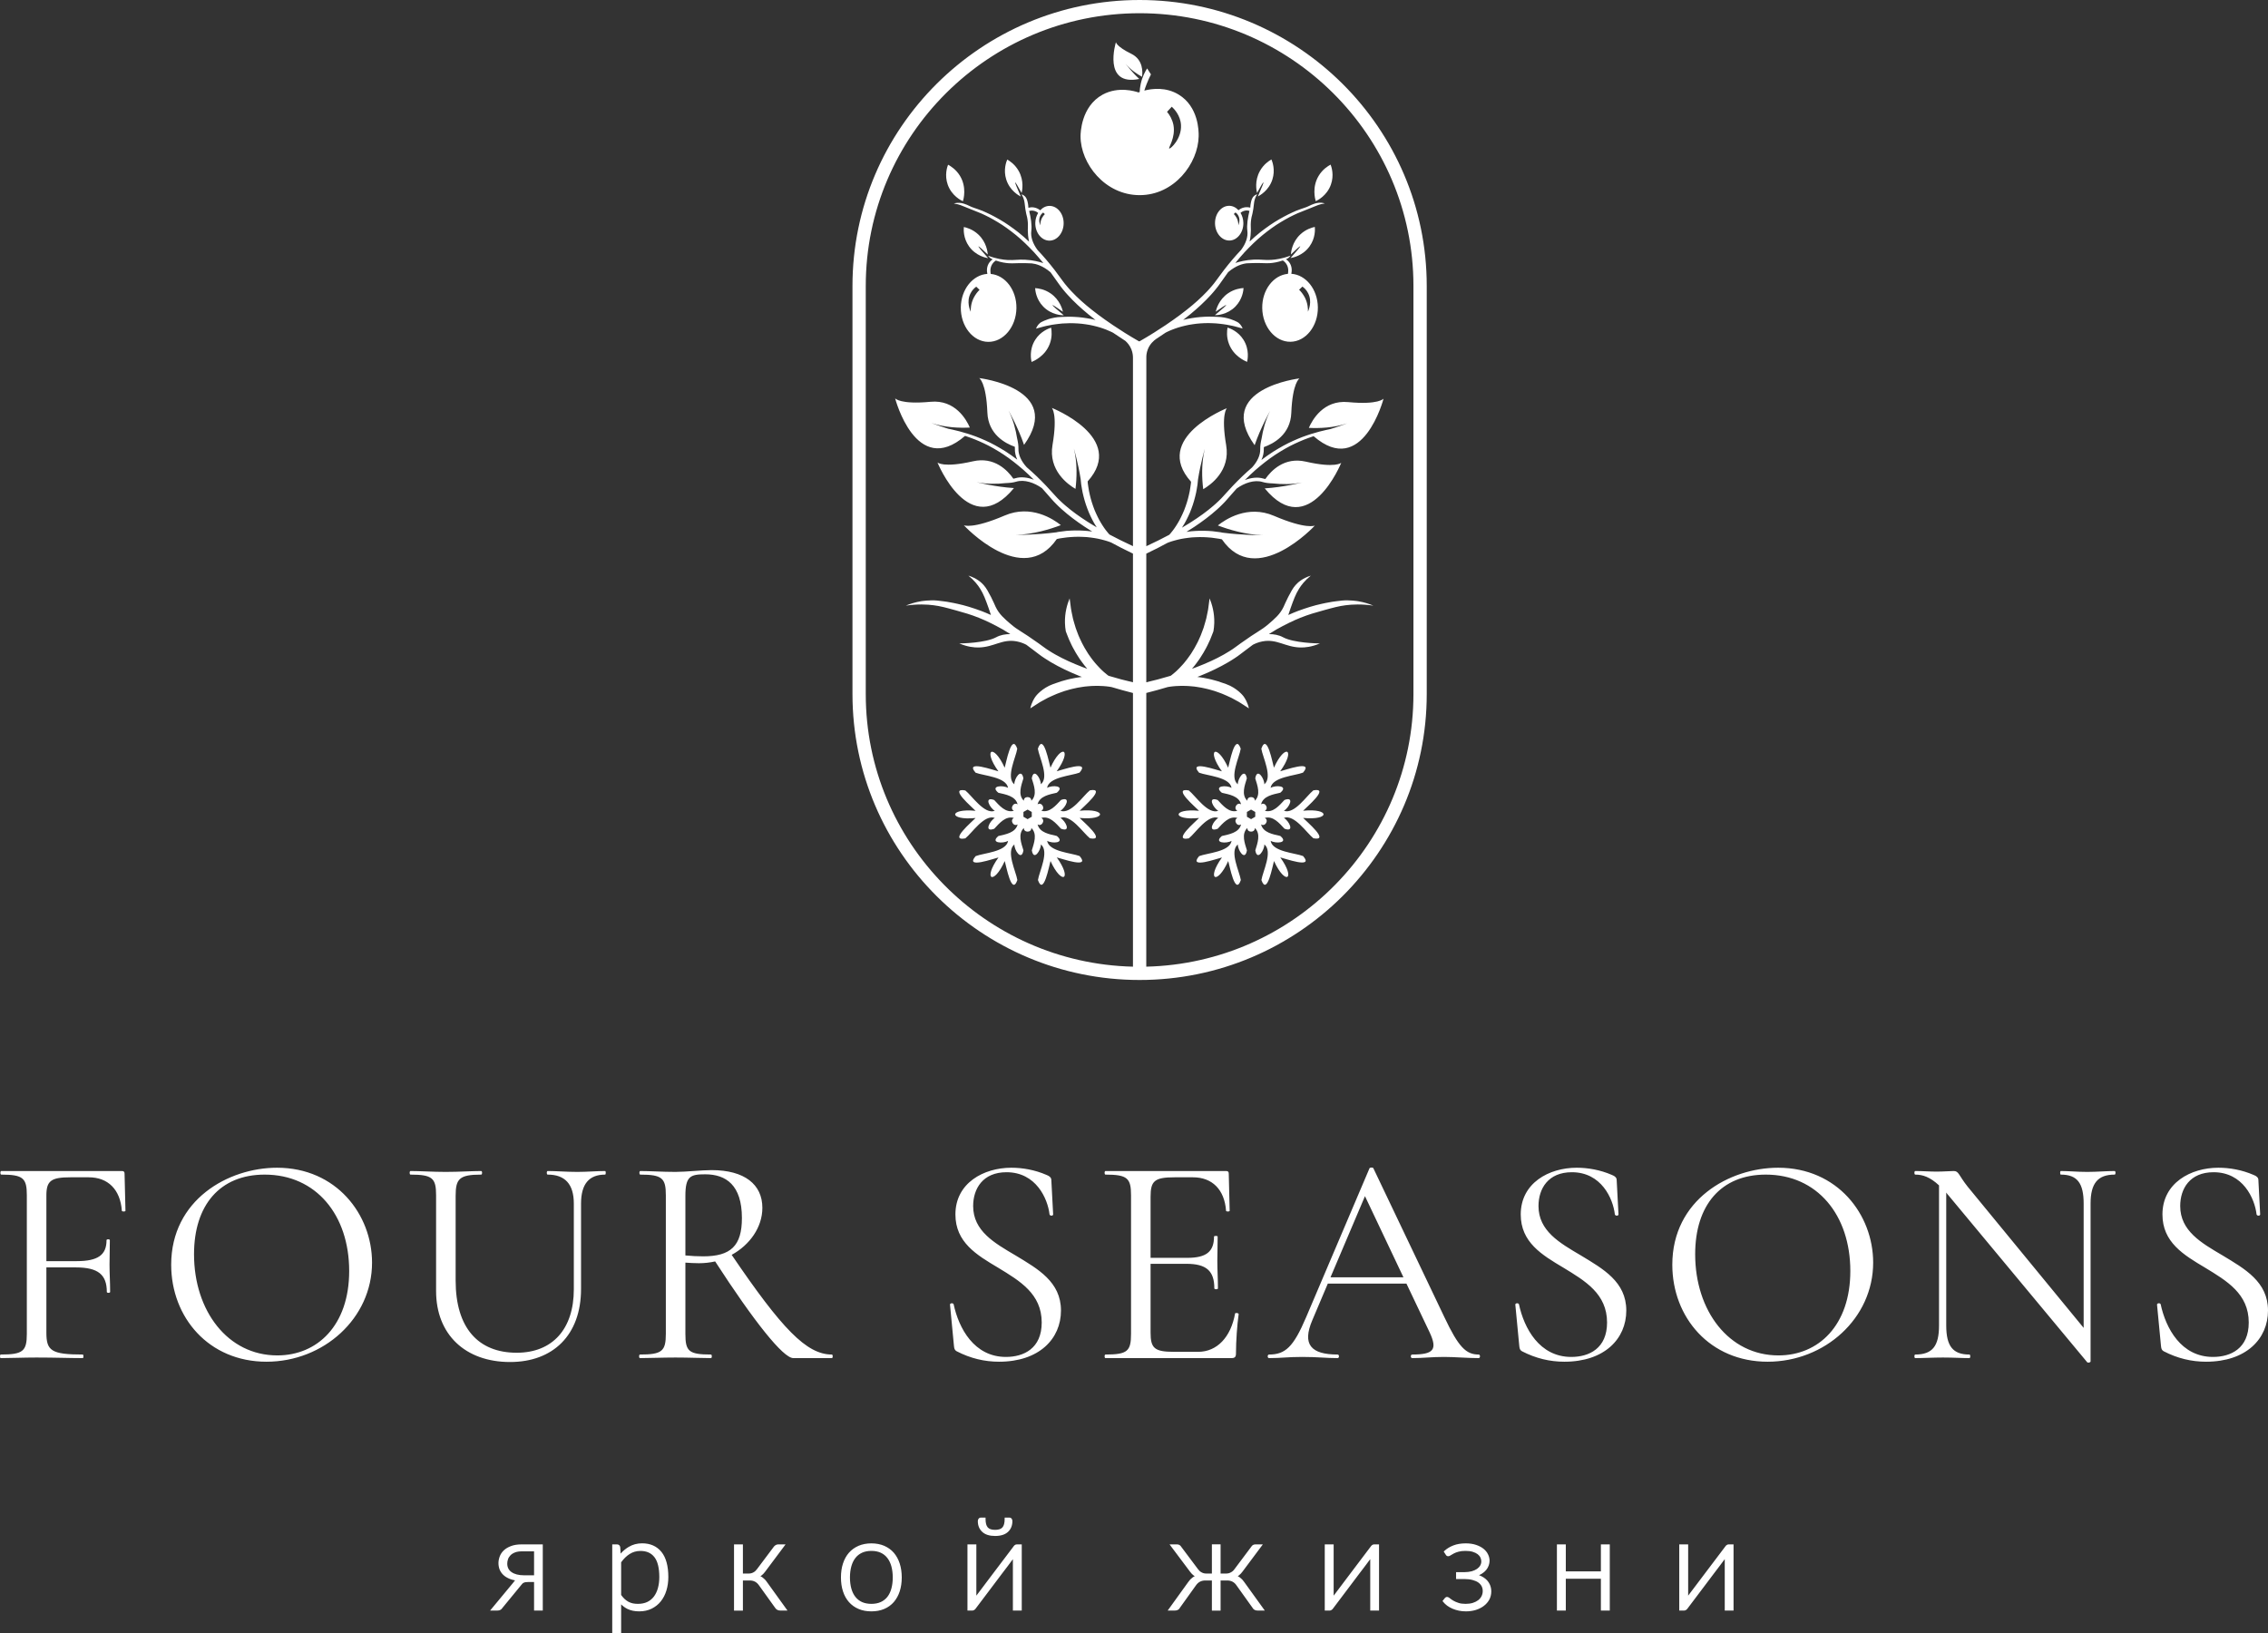 <?xml version="1.0" encoding="UTF-8"?> <svg xmlns="http://www.w3.org/2000/svg" width="100" height="72" viewBox="0 0 100 72" fill="none"><rect x="0" y="0" width="100" height="72" fill="#333333" stroke="none"/> <path d="M42.801 13.746C42.776 13.69 42.602 13.306 42.791 12.937C42.864 12.786 42.973 12.69 43.045 12.64C43.095 12.687 43.141 12.733 43.191 12.78C43.114 12.85 43.015 12.971 42.931 13.132C42.805 13.385 42.797 13.619 42.801 13.746ZM51.666 4.705C51.768 4.8 52.05 5.087 52.072 5.514C52.106 6.115 51.61 6.576 51.553 6.548C51.503 6.519 51.841 6.076 51.74 5.514C51.689 5.261 51.57 5.064 51.457 4.93C51.525 4.851 51.599 4.778 51.666 4.705V4.705ZM50.233 3.481C49.91 3.186 49.631 2.814 49.631 2.814C49.849 3.077 50.139 3.268 50.354 3.385C50.384 3.188 50.413 2.632 49.879 2.371C49.223 2.05 49.203 1.86 49.203 1.86C49.203 1.86 48.597 3.816 50.233 3.481V3.481ZM58.681 8.142C58.833 7.719 58.706 7.355 58.669 7.258C58.546 7.323 58.312 7.471 58.143 7.751C57.841 8.25 57.985 8.773 58.013 8.87C58.093 8.833 58.507 8.63 58.681 8.142V8.142ZM54.124 14.443C54.099 14.58 54.07 14.853 54.186 15.159C54.392 15.705 54.893 15.917 54.987 15.955C55.007 15.87 55.104 15.421 54.828 14.982C54.589 14.601 54.223 14.474 54.124 14.443ZM54.146 12.932C53.739 13.214 53.628 13.634 53.603 13.743C53.901 13.534 54.055 13.436 54.065 13.448C54.076 13.462 53.909 13.612 53.565 13.898C53.653 13.897 54.113 13.883 54.475 13.511C54.788 13.187 54.824 12.803 54.83 12.7C54.7 12.707 54.422 12.742 54.146 12.932V12.932ZM55.708 8.039C55.723 8.046 55.641 8.254 55.46 8.663C55.538 8.623 55.945 8.407 56.102 7.913C56.239 7.485 56.1 7.125 56.059 7.03C55.947 7.094 55.713 7.248 55.551 7.54C55.311 7.973 55.399 8.398 55.425 8.507C55.599 8.188 55.693 8.032 55.708 8.039V8.039ZM57.332 10.337C56.971 10.676 56.925 11.108 56.917 11.219C57.18 10.968 57.318 10.848 57.329 10.859C57.342 10.871 57.2 11.044 56.902 11.378C56.989 11.364 57.442 11.281 57.743 10.859C58.005 10.493 57.982 10.108 57.973 10.005C57.846 10.032 57.576 10.107 57.332 10.337V10.337ZM42.457 8.874C42.486 8.778 42.63 8.255 42.328 7.755C42.158 7.475 41.925 7.328 41.802 7.262C41.764 7.359 41.638 7.723 41.789 8.147C41.964 8.634 42.378 8.837 42.457 8.874ZM46.285 15.164C46.4 14.858 46.371 14.584 46.346 14.447C46.247 14.479 45.881 14.605 45.642 14.986C45.366 15.425 45.464 15.874 45.484 15.959C45.577 15.922 46.079 15.71 46.285 15.164ZM46.906 13.903C46.561 13.616 46.395 13.466 46.405 13.452C46.415 13.44 46.569 13.538 46.867 13.747C46.842 13.638 46.731 13.218 46.324 12.937C46.048 12.746 45.77 12.712 45.641 12.704C45.647 12.807 45.682 13.191 45.996 13.515C46.357 13.887 46.818 13.902 46.906 13.903V13.903ZM45.011 8.667C44.829 8.259 44.747 8.05 44.763 8.043C44.777 8.036 44.871 8.192 45.045 8.511C45.071 8.402 45.159 7.977 44.92 7.545C44.758 7.252 44.524 7.099 44.411 7.035C44.37 7.13 44.231 7.489 44.368 7.918C44.525 8.411 44.932 8.628 45.011 8.667V8.667ZM43.568 11.383C43.271 11.048 43.129 10.875 43.141 10.863C43.153 10.852 43.29 10.972 43.553 11.223C43.545 11.112 43.499 10.68 43.138 10.341C42.894 10.112 42.625 10.036 42.498 10.009C42.488 10.112 42.466 10.497 42.727 10.864C43.028 11.286 43.481 11.369 43.568 11.383V11.383ZM55.162 36.117C55.101 36.082 55.04 36.047 54.979 36.011C54.979 35.941 54.979 35.871 54.978 35.8C55.04 35.765 55.101 35.73 55.162 35.695C55.224 35.73 55.285 35.765 55.346 35.8C55.346 35.87 55.346 35.941 55.346 36.011C55.285 36.047 55.224 36.082 55.162 36.117V36.117ZM45.309 35.695C45.37 35.73 45.431 35.765 45.492 35.8C45.492 35.87 45.493 35.941 45.493 36.011C45.431 36.047 45.37 36.082 45.309 36.117C45.248 36.082 45.186 36.047 45.125 36.011C45.125 35.941 45.125 35.871 45.125 35.8C45.186 35.765 45.247 35.73 45.309 35.695V35.695ZM5.373 51.631H0.056C0.003 51.631 0.003 51.789 0.056 51.789C1.024 51.789 1.183 51.948 1.183 52.7V58.811C1.183 59.577 1.011 59.722 0.03 59.722C-0.01 59.722 -0.01 59.88 0.03 59.88C0.467 59.88 1.024 59.854 1.608 59.854C2.416 59.854 3.066 59.88 3.649 59.88C3.689 59.88 3.689 59.722 3.649 59.722C2.257 59.722 2.045 59.55 2.045 58.758V55.881H3.344C4.326 55.881 4.71 56.198 4.71 56.963C4.71 57.016 4.856 57.016 4.856 56.963C4.856 56.514 4.829 56.158 4.829 55.749C4.829 55.419 4.843 55.208 4.843 54.68C4.843 54.627 4.697 54.627 4.697 54.68C4.697 55.327 4.326 55.604 3.384 55.604H2.045V52.713C2.045 52.066 2.244 51.908 3.106 51.908H3.915C4.763 51.908 5.307 52.449 5.373 53.386C5.373 53.426 5.532 53.426 5.532 53.386L5.492 51.749C5.492 51.67 5.466 51.631 5.373 51.631V51.631ZM12.228 59.761C10.04 59.761 8.555 57.795 8.555 55.3C8.555 53.136 9.695 51.789 11.671 51.789C13.938 51.789 15.396 53.571 15.396 56.039C15.396 58.441 13.991 59.761 12.228 59.761ZM26.68 51.631C26.322 51.631 25.897 51.67 25.46 51.67C24.956 51.67 24.545 51.631 24.147 51.631C24.094 51.631 24.094 51.789 24.147 51.789C24.916 51.789 25.301 52.212 25.301 53.069V56.844C25.301 58.6 24.359 59.643 22.782 59.643C21.084 59.643 20.09 58.547 20.09 56.462V52.726C20.09 51.974 20.249 51.789 21.217 51.789C21.27 51.789 21.27 51.631 21.217 51.631C20.806 51.631 20.263 51.67 19.653 51.67C19.069 51.67 18.526 51.631 18.101 51.631C18.048 51.631 18.048 51.789 18.101 51.789C19.069 51.789 19.228 51.948 19.228 52.7V56.924C19.228 58.838 20.515 60.052 22.49 60.052C24.372 60.052 25.619 58.877 25.619 56.831V53.069C25.619 52.212 25.964 51.789 26.68 51.789C26.719 51.789 26.719 51.631 26.68 51.631V51.631ZM31.002 55.393C30.777 55.393 30.472 55.379 30.22 55.353V52.726C30.22 51.855 30.445 51.776 31.095 51.776C32.01 51.776 32.712 52.251 32.712 53.703C32.712 54.931 32.222 55.393 31.002 55.393ZM44.778 55.353C43.836 54.799 42.908 54.271 42.908 53.175C42.908 52.41 43.333 51.684 44.38 51.684C45.679 51.684 46.196 52.845 46.276 53.545C46.302 53.624 46.435 53.611 46.435 53.545L46.355 52.027C46.355 51.934 46.289 51.855 46.143 51.803C45.626 51.578 45.083 51.486 44.592 51.486C43.372 51.486 42.126 52.159 42.126 53.545C42.126 54.772 43.054 55.327 44.009 55.894C44.963 56.475 45.931 57.043 45.931 58.31C45.931 59.458 45.136 59.828 44.353 59.828C42.948 59.828 42.272 58.56 42.047 57.504C42.02 57.438 41.874 57.452 41.888 57.531L42.06 59.326C42.073 59.458 42.086 59.524 42.179 59.577C42.789 59.893 43.412 60.039 44.048 60.039C45.812 60.039 46.78 59.035 46.78 57.782C46.78 56.514 45.759 55.947 44.778 55.353V55.353ZM54.457 57.913C54.271 58.956 53.661 59.603 52.826 59.603H51.765C50.903 59.603 50.731 59.445 50.731 58.758V55.722H52.309C53.197 55.722 53.542 56.039 53.542 56.805C53.542 56.858 53.701 56.858 53.701 56.805C53.701 56.369 53.674 56 53.674 55.59C53.674 55.274 53.688 55.049 53.688 54.521C53.688 54.482 53.528 54.482 53.528 54.521C53.528 55.181 53.197 55.459 52.349 55.459H50.731V52.766C50.731 52.066 50.903 51.908 51.792 51.908H52.6C53.449 51.908 53.992 52.449 54.059 53.386C54.059 53.426 54.218 53.426 54.218 53.386L54.178 51.749C54.178 51.67 54.152 51.631 54.059 51.631H48.742C48.689 51.631 48.689 51.789 48.742 51.789C49.71 51.789 49.869 51.948 49.869 52.7V58.811C49.869 59.577 49.71 59.722 48.742 59.722C48.689 59.722 48.689 59.88 48.742 59.88H54.297C54.443 59.88 54.496 59.828 54.496 59.682C54.496 59.128 54.549 58.402 54.615 57.94C54.615 57.887 54.47 57.874 54.457 57.913V57.913ZM69.704 55.353C68.763 54.799 67.835 54.271 67.835 53.175C67.835 52.41 68.259 51.684 69.306 51.684C70.606 51.684 71.123 52.845 71.202 53.545C71.229 53.624 71.362 53.611 71.362 53.545L71.282 52.027C71.282 51.934 71.216 51.855 71.07 51.803C70.553 51.578 70.009 51.486 69.518 51.486C68.299 51.486 67.052 52.159 67.052 53.545C67.052 54.772 67.981 55.327 68.935 55.894C69.89 56.475 70.858 57.043 70.858 58.31C70.858 59.458 70.062 59.828 69.28 59.828C67.874 59.828 67.198 58.56 66.973 57.504C66.946 57.438 66.8 57.452 66.814 57.531L66.986 59.326C66.999 59.458 67.013 59.524 67.105 59.577C67.715 59.893 68.338 60.039 68.975 60.039C70.738 60.039 71.706 59.035 71.706 57.782C71.706 56.514 70.685 55.947 69.704 55.353V55.353ZM60.184 52.739C60.968 54.396 61.331 55.161 61.88 56.317H58.664C59.159 55.15 59.554 54.223 60.184 52.739ZM62.012 56.594L63.035 58.745C63.393 59.511 63.207 59.722 62.266 59.722C62.186 59.722 62.186 59.88 62.266 59.88C62.756 59.88 63.114 59.828 63.671 59.828C64.148 59.828 64.705 59.88 65.196 59.88C65.275 59.88 65.275 59.722 65.196 59.722C64.639 59.722 64.308 59.392 63.684 58.072L60.556 51.512C60.542 51.459 60.396 51.472 60.383 51.512L57.586 58.085C57.029 59.392 56.671 59.722 55.955 59.722C55.875 59.722 55.875 59.88 55.955 59.88C56.498 59.88 56.777 59.828 57.413 59.828C58.103 59.828 58.461 59.88 58.978 59.88C59.057 59.88 59.057 59.722 58.978 59.722C57.811 59.722 57.4 59.286 57.864 58.204C58.125 57.589 58.345 57.068 58.546 56.594H62.012V56.594ZM78.415 59.761C76.228 59.761 74.743 57.795 74.743 55.3C74.743 53.136 75.882 51.789 77.858 51.789C80.125 51.789 81.584 53.571 81.584 56.039C81.584 58.441 80.178 59.761 78.415 59.761V59.761ZM93.238 51.631C92.893 51.631 92.456 51.67 92.031 51.67C91.581 51.67 91.223 51.631 90.865 51.631C90.825 51.631 90.825 51.789 90.865 51.789C91.594 51.789 91.872 52.172 91.872 53.069V58.547L86.755 52.317C86.357 51.816 86.37 51.631 86.145 51.631C85.999 51.631 85.707 51.657 85.376 51.657C85.097 51.657 84.753 51.631 84.448 51.631C84.395 51.631 84.395 51.789 84.448 51.789C84.779 51.789 85.097 51.895 85.495 52.264V58.441C85.495 59.352 85.203 59.722 84.448 59.722C84.395 59.722 84.395 59.88 84.448 59.88C84.806 59.88 85.23 59.854 85.668 59.854C86.118 59.854 86.49 59.88 86.834 59.88C86.887 59.88 86.887 59.722 86.834 59.722C86.105 59.722 85.813 59.352 85.813 58.441V52.581C85.853 52.634 85.88 52.674 85.919 52.713L92.031 60.065C92.058 60.092 92.177 60.078 92.177 60.025V53.069C92.177 52.172 92.496 51.789 93.238 51.789C93.291 51.789 93.291 51.631 93.238 51.631ZM97.998 55.353C97.056 54.799 96.129 54.271 96.129 53.175C96.129 52.41 96.553 51.684 97.6 51.684C98.899 51.684 99.416 52.845 99.496 53.545C99.523 53.624 99.655 53.611 99.655 53.545L99.576 52.027C99.576 51.934 99.51 51.855 99.364 51.803C98.847 51.578 98.303 51.486 97.812 51.486C96.593 51.486 95.346 52.159 95.346 53.545C95.346 54.772 96.275 55.327 97.229 55.894C98.183 56.475 99.151 57.043 99.151 58.31C99.151 59.458 98.356 59.828 97.574 59.828C96.168 59.828 95.492 58.56 95.267 57.504C95.24 57.438 95.094 57.452 95.108 57.531L95.28 59.326C95.293 59.458 95.307 59.524 95.399 59.577C96.009 59.893 96.632 60.039 97.269 60.039C99.032 60.039 100 59.035 100 57.782C100 56.514 98.979 55.947 97.998 55.353V55.353ZM78.402 51.486C76.254 51.486 73.735 52.898 73.735 55.762C73.735 58.085 75.392 60.039 77.938 60.039C80.457 60.039 82.591 58.125 82.591 55.67C82.591 53.545 81.014 51.486 78.402 51.486V51.486ZM36.677 59.722C35.563 59.722 34.476 58.587 32.261 55.327C33.057 54.891 33.614 54.112 33.614 53.254C33.614 52.225 32.832 51.591 31.373 51.591C30.936 51.591 30.246 51.67 29.782 51.67C29.199 51.67 28.655 51.631 28.231 51.631C28.178 51.631 28.178 51.789 28.231 51.789C29.199 51.789 29.358 51.948 29.358 52.7V58.811C29.358 59.577 29.186 59.722 28.218 59.722C28.165 59.722 28.165 59.88 28.218 59.88C28.642 59.88 29.199 59.854 29.782 59.854C30.392 59.854 30.923 59.88 31.347 59.88C31.4 59.88 31.4 59.722 31.347 59.722C30.366 59.722 30.22 59.577 30.22 58.811V55.67C30.392 55.683 30.631 55.696 30.817 55.696C31.055 55.696 31.294 55.67 31.532 55.617C33.243 58.257 34.529 59.88 34.98 59.88H36.677C36.73 59.88 36.73 59.722 36.677 59.722V59.722ZM12.214 51.486C10.067 51.486 7.548 52.898 7.548 55.762C7.548 58.085 9.205 60.039 11.75 60.039C14.269 60.039 16.404 58.125 16.404 55.67C16.404 53.545 14.826 51.486 12.214 51.486V51.486ZM43.015 36.066C42.88 36.214 41.808 37.108 42.563 36.964C42.857 36.732 43.403 35.89 43.864 36.065C43.638 36.19 43.369 36.715 43.837 36.541C44.057 36.306 44.339 35.958 44.705 36.065C44.509 36.158 44.69 36.47 44.87 36.347C44.779 36.718 44.337 36.786 44.022 36.86C43.637 37.176 44.228 37.206 44.449 37.073C44.373 37.558 43.366 37.61 43.018 37.747C42.516 38.327 43.83 37.849 44.025 37.806C43.322 38.783 43.807 39.056 44.301 37.964C44.362 38.154 44.604 39.525 44.857 38.802C44.801 38.433 44.342 37.54 44.725 37.232C44.72 37.488 45.042 37.983 45.125 37.493C45.031 37.185 44.869 36.769 45.145 36.505C45.128 36.722 45.49 36.722 45.473 36.505C45.75 36.769 45.588 37.184 45.495 37.493C45.578 37.982 45.9 37.487 45.895 37.231C46.278 37.538 45.819 38.433 45.765 38.802C46.018 39.524 46.259 38.152 46.319 37.963C46.818 39.058 47.298 38.776 46.595 37.804C46.79 37.846 48.105 38.323 47.602 37.744C47.254 37.607 46.247 37.557 46.17 37.072C46.391 37.204 46.982 37.174 46.597 36.858C46.283 36.785 45.839 36.716 45.749 36.347C45.928 36.469 46.109 36.157 45.912 36.064C46.28 35.957 46.56 36.304 46.782 36.539C47.249 36.712 46.98 36.188 46.754 36.063C47.213 35.887 47.762 36.729 48.056 36.96C48.811 37.103 47.738 36.21 47.603 36.063C48.805 36.181 48.8 35.626 47.603 35.746C47.738 35.598 48.809 34.704 48.054 34.847C47.76 35.08 47.214 35.922 46.754 35.746C46.98 35.622 47.248 35.097 46.781 35.271C46.56 35.506 46.279 35.853 45.912 35.747C46.109 35.653 45.928 35.341 45.748 35.465C45.839 35.094 46.281 35.026 46.596 34.952C46.98 34.636 46.389 34.606 46.168 34.738C46.244 34.254 47.252 34.202 47.599 34.065C48.102 33.485 46.787 33.963 46.592 34.006C47.296 33.029 46.81 32.756 46.317 33.848C46.256 33.658 46.013 32.287 45.761 33.01C45.816 33.379 46.275 34.271 45.893 34.58C45.897 34.324 45.575 33.829 45.492 34.319C45.586 34.627 45.748 35.043 45.472 35.306C45.489 35.09 45.127 35.09 45.144 35.306C44.868 35.043 45.03 34.628 45.123 34.319C45.04 33.83 44.718 34.325 44.723 34.581C44.34 34.273 44.798 33.379 44.853 33.01C44.599 32.288 44.358 33.66 44.298 33.849C43.8 32.754 43.319 33.036 44.022 34.008C43.827 33.966 42.513 33.489 43.015 34.068C43.364 34.205 44.37 34.255 44.447 34.739C44.226 34.608 43.635 34.638 44.02 34.954C44.335 35.027 44.778 35.096 44.869 35.465C44.689 35.342 44.508 35.654 44.705 35.748C44.338 35.855 44.057 35.508 43.836 35.273C43.368 35.1 43.638 35.624 43.863 35.748C43.404 35.925 42.855 35.083 42.562 34.851C41.807 34.708 42.88 35.602 43.014 35.749C41.812 35.631 41.818 36.186 43.015 36.066V36.066ZM57.457 35.746C57.592 35.598 58.662 34.704 57.908 34.847C57.614 35.08 57.068 35.922 56.608 35.746C56.833 35.622 57.102 35.097 56.635 35.271C56.414 35.506 56.133 35.853 55.766 35.747C55.963 35.653 55.781 35.341 55.602 35.465C55.693 35.094 56.135 35.026 56.45 34.952C56.834 34.636 56.243 34.606 56.022 34.738C56.098 34.254 57.105 34.202 57.453 34.065C57.955 33.485 56.641 33.963 56.446 34.006C57.15 33.029 56.664 32.756 56.17 33.848C56.11 33.658 55.867 32.287 55.614 33.01C55.67 33.379 56.129 34.271 55.746 34.58C55.751 34.324 55.428 33.829 55.346 34.319C55.44 34.627 55.602 35.043 55.326 35.306C55.343 35.09 54.981 35.09 54.998 35.306C54.721 35.043 54.883 34.628 54.976 34.319C54.893 33.83 54.572 34.325 54.577 34.581C54.193 34.273 54.652 33.379 54.706 33.01C54.453 32.288 54.212 33.66 54.152 33.849C53.653 32.754 53.173 33.036 53.876 34.008C53.681 33.966 52.367 33.489 52.869 34.068C53.218 34.205 54.224 34.255 54.301 34.739C54.08 34.608 53.489 34.638 53.874 34.954C54.189 35.027 54.632 35.096 54.722 35.465C54.543 35.342 54.362 35.654 54.559 35.748C54.191 35.855 53.911 35.508 53.689 35.273C53.222 35.1 53.491 35.624 53.717 35.748C53.258 35.925 52.709 35.083 52.416 34.851C51.66 34.708 52.733 35.602 52.868 35.749C51.666 35.631 51.671 36.186 52.868 36.066C52.733 36.214 51.662 37.108 52.417 36.964C52.71 36.732 53.257 35.89 53.717 36.065C53.492 36.19 53.223 36.715 53.69 36.541C53.911 36.306 54.192 35.958 54.559 36.065C54.362 36.158 54.544 36.47 54.723 36.347C54.632 36.718 54.19 36.786 53.875 36.86C53.491 37.176 54.082 37.206 54.303 37.073C54.227 37.558 53.219 37.61 52.872 37.747C52.37 38.327 53.684 37.849 53.879 37.806C53.175 38.783 53.661 39.056 54.155 37.964C54.215 38.154 54.458 39.525 54.711 38.802C54.655 38.433 54.196 37.54 54.578 37.232C54.574 37.488 54.896 37.983 54.979 37.493C54.885 37.185 54.723 36.769 54.999 36.505C54.982 36.722 55.344 36.722 55.327 36.505C55.603 36.769 55.441 37.184 55.349 37.493C55.431 37.982 55.753 37.487 55.748 37.231C56.132 37.538 55.673 38.433 55.618 38.802C55.872 39.524 56.113 38.152 56.173 37.963C56.672 39.058 57.152 38.776 56.449 37.804C56.644 37.846 57.958 38.323 57.456 37.744C57.107 37.607 56.101 37.557 56.024 37.072C56.245 37.204 56.836 37.174 56.451 36.858C56.136 36.785 55.693 36.716 55.602 36.347C55.782 36.469 55.963 36.157 55.766 36.064C56.133 35.957 56.414 36.304 56.636 36.539C57.103 36.712 56.833 36.188 56.608 36.063C57.067 35.887 57.616 36.729 57.91 36.96C58.664 37.103 57.592 36.21 57.457 36.063C58.659 36.181 58.654 35.626 57.457 35.746V35.746ZM50.25 8.604C51.779 8.604 52.829 7.205 52.851 6.008C52.857 5.778 52.846 4.705 51.971 4.171C51.406 3.827 50.795 3.906 50.455 3.994C50.485 3.899 50.519 3.8 50.559 3.699C50.62 3.544 50.684 3.404 50.747 3.28C50.691 3.192 50.635 3.105 50.579 3.017C50.491 3.153 50.362 3.387 50.294 3.71C50.267 3.835 50.254 3.952 50.25 4.057C50.228 4.065 50.209 4.072 50.199 4.076C50.047 4.025 49.313 3.795 48.619 4.171C47.66 4.694 47.643 5.885 47.643 6.008C47.643 7.216 48.721 8.604 50.25 8.604V8.604ZM45.865 9.522C45.903 9.445 45.958 9.396 45.995 9.37C46.02 9.394 46.044 9.418 46.069 9.441C46.03 9.477 45.98 9.539 45.937 9.621C45.873 9.75 45.869 9.869 45.871 9.934C45.858 9.905 45.77 9.71 45.865 9.522V9.522ZM54.599 9.93C54.601 9.865 54.597 9.746 54.533 9.617C54.49 9.534 54.44 9.473 54.401 9.437C54.427 9.413 54.45 9.39 54.475 9.366C54.512 9.392 54.568 9.44 54.605 9.518C54.701 9.706 54.612 9.901 54.599 9.93V9.93ZM57.539 13.128C57.455 12.966 57.357 12.846 57.279 12.775C57.33 12.729 57.375 12.683 57.425 12.636C57.498 12.686 57.606 12.781 57.68 12.933C57.868 13.302 57.695 13.685 57.67 13.742C57.673 13.615 57.665 13.381 57.539 13.128ZM38.173 12.604C38.173 5.975 43.59 0.583 50.247 0.583C56.905 0.583 62.321 5.975 62.321 12.604V30.605C62.321 37.135 57.063 42.466 50.541 42.621C50.541 38.599 50.541 34.576 50.542 30.553C50.859 30.473 51.175 30.387 51.486 30.293C51.521 30.287 51.559 30.28 51.603 30.274C51.675 30.265 51.756 30.254 51.849 30.249C51.911 30.243 51.977 30.242 52.046 30.241L52.142 30.239C52.178 30.24 52.214 30.241 52.25 30.242C52.324 30.244 52.4 30.245 52.479 30.254L52.657 30.27C52.695 30.275 52.733 30.281 52.772 30.287L52.839 30.298C52.931 30.309 53.021 30.329 53.117 30.351L53.202 30.37C53.279 30.386 53.355 30.409 53.43 30.431C53.474 30.444 53.518 30.457 53.558 30.468C53.631 30.492 53.702 30.518 53.772 30.544C53.815 30.56 53.857 30.576 53.897 30.591C53.966 30.618 54.032 30.649 54.097 30.678C54.134 30.695 54.17 30.712 54.208 30.729C54.271 30.754 54.329 30.787 54.385 30.818C54.415 30.835 54.445 30.852 54.471 30.865C54.5 30.881 54.528 30.896 54.554 30.91C54.604 30.937 54.65 30.961 54.692 30.991L55.066 31.232C55.007 30.965 54.893 30.785 54.818 30.687C54.818 30.687 54.552 30.337 54.063 30.162C54.055 30.159 54.016 30.146 53.938 30.119C53.858 30.09 53.778 30.061 53.691 30.035C53.646 30.024 53.602 30.011 53.557 29.998C53.472 29.974 53.387 29.95 53.3 29.933L53.215 29.916C53.112 29.895 53.007 29.873 52.902 29.861L52.833 29.852C52.819 29.85 52.805 29.848 52.791 29.847C52.834 29.83 52.877 29.814 52.919 29.797C53.383 29.609 53.78 29.417 54.132 29.211L54.163 29.193C54.251 29.14 54.339 29.088 54.423 29.031L54.468 29.001C54.5 28.979 54.533 28.958 54.566 28.935L54.702 28.834C54.78 28.776 54.858 28.717 54.935 28.658C55.031 28.584 55.128 28.51 55.225 28.44C55.232 28.435 55.239 28.43 55.246 28.425C55.336 28.379 55.483 28.313 55.672 28.278C56.308 28.161 56.668 28.534 57.34 28.548C57.539 28.552 57.835 28.525 58.2 28.368L58.127 28.367C58.116 28.367 57.049 28.355 56.57 28.096C56.385 27.996 56.17 27.957 55.948 27.958C56.057 27.889 56.167 27.819 56.276 27.755C56.668 27.537 57.013 27.368 57.329 27.241C57.709 27.089 57.995 27.01 58.327 26.918C58.787 26.79 59.021 26.725 59.337 26.685C59.621 26.649 60.039 26.626 60.555 26.703C60.381 26.63 60.153 26.553 59.879 26.508C59.879 26.508 59.496 26.446 59.17 26.479C59.157 26.48 59.042 26.492 58.892 26.512C58.891 26.512 58.891 26.512 58.891 26.512C58.84 26.52 58.788 26.527 58.731 26.534L58.624 26.554C58.505 26.575 58.382 26.597 58.258 26.627C57.956 26.692 57.614 26.795 57.212 26.944C57.081 26.994 56.944 27.052 56.803 27.115C56.826 27.042 56.86 26.936 56.906 26.81C57.034 26.452 57.125 26.198 57.281 25.952C57.376 25.8 57.535 25.59 57.797 25.379C57.422 25.496 57.219 25.687 57.12 25.8C56.998 25.939 56.919 26.091 56.798 26.323C56.685 26.54 56.649 26.646 56.596 26.756C56.44 27.082 56.214 27.273 55.926 27.52C55.583 27.812 55.459 27.822 54.708 28.361C54.609 28.432 54.529 28.491 54.476 28.53L54.346 28.622C54.319 28.64 54.292 28.657 54.265 28.674L54.211 28.709C54.133 28.76 54.052 28.807 53.97 28.853L53.936 28.872C53.596 29.063 53.213 29.238 52.765 29.41C52.698 29.436 52.627 29.462 52.556 29.488C52.57 29.47 52.585 29.452 52.6 29.434C52.653 29.37 52.709 29.304 52.758 29.234L52.872 29.078C52.897 29.042 52.92 29.005 52.944 28.968L52.978 28.913C53.038 28.825 53.09 28.731 53.14 28.64L53.182 28.564C53.226 28.485 53.263 28.404 53.3 28.323C53.319 28.282 53.338 28.241 53.359 28.198C53.394 28.118 53.424 28.037 53.454 27.958L53.502 27.834C53.521 27.724 53.535 27.601 53.539 27.469C53.551 27.014 53.439 26.638 53.333 26.383L53.274 26.825C53.27 26.874 53.258 26.926 53.246 26.981C53.24 27.01 53.234 27.041 53.228 27.068C53.221 27.101 53.214 27.136 53.207 27.171C53.195 27.233 53.182 27.297 53.161 27.361C53.15 27.4 53.139 27.44 53.127 27.48C53.108 27.547 53.089 27.616 53.067 27.683C53.051 27.724 53.036 27.765 53.021 27.807C52.995 27.878 52.969 27.95 52.941 28.018C52.922 28.059 52.904 28.1 52.886 28.142C52.855 28.213 52.823 28.286 52.785 28.355L52.741 28.437C52.697 28.522 52.654 28.602 52.604 28.678L52.568 28.737C52.548 28.769 52.528 28.802 52.509 28.832L52.404 28.979C52.361 29.044 52.312 29.103 52.266 29.16C52.243 29.188 52.22 29.216 52.202 29.24L52.139 29.311C52.092 29.364 52.046 29.415 51.998 29.462C51.935 29.528 51.874 29.583 51.818 29.634C51.762 29.683 51.713 29.724 51.672 29.755L51.62 29.793C51.619 29.794 51.619 29.794 51.618 29.795C51.602 29.799 51.586 29.805 51.57 29.809C51.226 29.913 50.883 30.004 50.542 30.082C50.542 28.192 50.542 26.301 50.542 24.411C50.905 24.238 51.218 24.076 51.478 23.934C51.504 23.924 51.532 23.913 51.562 23.902C51.63 23.879 51.705 23.853 51.791 23.831C51.875 23.804 51.969 23.787 52.068 23.763C52.168 23.748 52.272 23.724 52.383 23.714C52.438 23.708 52.494 23.702 52.55 23.695C52.607 23.691 52.665 23.689 52.723 23.686C52.839 23.677 52.957 23.682 53.075 23.683C53.193 23.684 53.31 23.7 53.426 23.707C53.542 23.72 53.655 23.741 53.765 23.756C53.803 23.763 53.838 23.772 53.876 23.78C55.386 25.971 57.974 23.173 57.974 23.173C57.974 23.173 57.598 23.355 56.171 22.743C55.01 22.245 54.023 22.905 53.697 23.167C54.188 23.354 54.91 23.57 55.671 23.599C55.671 23.599 54.786 23.601 53.899 23.485C53.871 23.479 53.844 23.472 53.815 23.467C53.698 23.453 53.578 23.433 53.455 23.421C53.332 23.415 53.207 23.4 53.082 23.402C52.956 23.402 52.831 23.399 52.708 23.41C52.646 23.415 52.585 23.418 52.525 23.423C52.465 23.431 52.405 23.439 52.347 23.446C52.335 23.447 52.324 23.45 52.312 23.451C52.49 23.341 52.611 23.262 52.668 23.224C53.01 22.995 53.347 22.746 53.66 22.465C53.738 22.394 53.816 22.324 53.889 22.248C53.926 22.21 53.964 22.174 54 22.135L54.106 22.017C54.243 21.864 54.375 21.706 54.511 21.558C54.518 21.55 54.525 21.543 54.532 21.536C54.868 21.294 55.309 21.143 55.663 21.25C55.795 21.291 55.955 21.309 56.121 21.314C56.508 21.356 56.962 21.364 57.407 21.275C57.407 21.275 56.573 21.484 55.764 21.533C57.717 23.909 59.138 20.404 59.138 20.404C59.138 20.404 58.886 20.654 57.571 20.353C56.629 20.137 56.045 20.753 55.789 21.121C55.762 21.115 55.734 21.109 55.708 21.101C55.45 21.023 55.16 21.062 54.886 21.167C55.039 21.014 55.194 20.866 55.35 20.727C55.64 20.477 55.931 20.247 56.224 20.053C56.518 19.862 56.805 19.694 57.084 19.565C57.222 19.497 57.359 19.443 57.487 19.388C57.619 19.34 57.741 19.288 57.861 19.252C57.882 19.245 57.9 19.24 57.921 19.233C60.085 21.107 61.003 17.577 61.003 17.577C61.003 17.577 60.786 17.857 59.443 17.729C58.349 17.624 57.855 18.527 57.709 18.865C58.161 18.888 58.804 18.868 59.401 18.664C59.401 18.664 59.088 18.788 58.659 18.918C58.598 18.931 58.533 18.945 58.457 18.961C58.281 19 58.068 19.054 57.828 19.129C57.821 19.13 57.813 19.132 57.806 19.133C57.807 19.134 57.808 19.134 57.808 19.135C57.69 19.169 57.568 19.218 57.438 19.262C57.306 19.316 57.165 19.368 57.023 19.435C56.736 19.561 56.439 19.728 56.135 19.917C55.962 20.027 55.79 20.151 55.618 20.281C55.692 20.119 55.728 19.954 55.723 19.796C55.722 19.77 55.724 19.741 55.725 19.713C56.148 19.564 56.899 19.165 56.936 18.203C56.989 16.861 57.297 16.684 57.297 16.684C57.297 16.684 53.526 17.131 55.319 19.629C55.578 18.866 56 18.119 56 18.119C55.796 18.523 55.685 18.962 55.624 19.344C55.586 19.505 55.562 19.663 55.566 19.801C55.574 20.063 55.444 20.348 55.205 20.611C54.916 20.86 54.633 21.13 54.357 21.42C54.216 21.568 54.083 21.723 53.942 21.873L53.84 21.983C53.805 22.019 53.768 22.053 53.732 22.089C53.661 22.16 53.584 22.226 53.508 22.293C53.201 22.559 52.868 22.796 52.529 23.012C52.473 23.048 52.329 23.139 52.115 23.265C52.155 23.203 52.194 23.137 52.236 23.067C52.285 22.972 52.343 22.874 52.39 22.766C52.414 22.713 52.439 22.659 52.464 22.604C52.487 22.548 52.507 22.491 52.53 22.434C52.577 22.32 52.611 22.2 52.648 22.08C52.686 21.961 52.709 21.838 52.739 21.719C52.764 21.599 52.78 21.479 52.8 21.363C52.811 21.285 52.816 21.211 52.823 21.136C52.935 20.425 53.122 19.79 53.122 19.79C52.964 20.434 52.994 21.103 53.052 21.569C53.382 21.377 54.255 20.754 54.064 19.633C53.829 18.257 54.095 17.998 54.095 17.998C54.095 17.998 50.779 19.308 52.515 21.24C52.513 21.27 52.512 21.297 52.508 21.326C52.491 21.435 52.478 21.549 52.456 21.662C52.429 21.775 52.41 21.892 52.376 22.004C52.342 22.117 52.313 22.231 52.27 22.338C52.249 22.393 52.231 22.447 52.21 22.5C52.187 22.552 52.165 22.603 52.143 22.654C52.101 22.756 52.047 22.848 52.003 22.939C51.952 23.026 51.907 23.11 51.857 23.183C51.81 23.258 51.763 23.322 51.721 23.379C51.678 23.435 51.64 23.485 51.607 23.521C51.591 23.54 51.576 23.556 51.563 23.57C51.561 23.572 51.56 23.575 51.558 23.577C51.54 23.586 51.523 23.596 51.505 23.605C51.25 23.741 50.925 23.906 50.543 24.082C50.543 21.311 50.543 18.54 50.544 15.77C50.542 15.68 50.552 15.552 50.606 15.411C50.7 15.162 50.875 15.014 50.983 14.94C51.001 14.929 51.018 14.917 51.036 14.906C51.037 14.905 51.039 14.903 51.041 14.903C51.041 14.903 51.04 14.903 51.04 14.903C51.167 14.819 51.286 14.74 51.394 14.666C51.419 14.653 51.445 14.64 51.474 14.626C51.538 14.596 51.61 14.563 51.692 14.532C51.772 14.498 51.863 14.471 51.958 14.438C52.055 14.412 52.155 14.378 52.263 14.357C52.316 14.346 52.371 14.334 52.426 14.322C52.481 14.312 52.538 14.304 52.595 14.295C52.708 14.274 52.825 14.268 52.941 14.257C53.058 14.245 53.175 14.249 53.29 14.245C53.405 14.245 53.519 14.255 53.628 14.259C53.737 14.267 53.842 14.283 53.942 14.294C54.043 14.303 54.135 14.328 54.222 14.343C54.307 14.361 54.387 14.372 54.456 14.393C54.525 14.412 54.585 14.429 54.634 14.442C54.733 14.47 54.79 14.485 54.79 14.485C54.764 14.418 54.713 14.314 54.608 14.231C54.594 14.22 54.553 14.189 54.428 14.136C54.341 14.1 54.194 14.039 53.981 14.001C53.879 13.983 53.803 13.973 53.648 13.969C53.532 13.966 53.411 13.959 53.289 13.96C53.167 13.967 53.043 13.965 52.919 13.979C52.796 13.992 52.672 14.002 52.552 14.025C52.492 14.036 52.432 14.045 52.373 14.057C52.315 14.07 52.257 14.084 52.2 14.097C52.189 14.099 52.178 14.103 52.167 14.106C52.331 13.979 52.442 13.888 52.494 13.845C52.808 13.586 53.114 13.306 53.394 12.998C53.463 12.92 53.533 12.843 53.597 12.761C53.63 12.72 53.663 12.68 53.695 12.638L53.787 12.512C53.906 12.347 54.02 12.178 54.138 12.018C54.144 12.01 54.151 12.002 54.157 11.994C54.5 11.706 54.79 11.629 54.977 11.609C55.025 11.604 55.097 11.602 55.242 11.599C55.663 11.589 55.777 11.616 55.994 11.602C56.127 11.593 56.323 11.566 56.563 11.483C56.608 11.513 56.671 11.564 56.722 11.645C56.837 11.829 56.797 12.026 56.786 12.074C56.148 12.131 55.644 12.782 55.654 13.58C55.665 14.409 56.226 15.078 56.9 15.069C57.575 15.06 58.117 14.377 58.107 13.548C58.096 12.751 57.576 12.112 56.937 12.072C56.963 11.953 56.979 11.743 56.84 11.557C56.797 11.501 56.748 11.461 56.699 11.429C56.726 11.42 56.765 11.405 56.804 11.376C56.855 11.339 56.885 11.297 56.902 11.27C56.542 11.407 56.246 11.447 56.045 11.459C55.739 11.476 55.594 11.431 55.271 11.447C54.922 11.464 54.643 11.538 54.468 11.595C54.603 11.429 54.74 11.268 54.88 11.115C55.14 10.839 55.403 10.583 55.672 10.363C55.942 10.145 56.208 9.95 56.469 9.795C56.598 9.714 56.727 9.647 56.848 9.579C56.973 9.519 57.088 9.455 57.202 9.408C57.398 9.327 57.507 9.287 57.797 9.169C57.804 9.166 57.854 9.145 57.92 9.119C58.033 9.074 58.09 9.051 58.126 9.038C58.191 9.015 58.288 8.986 58.415 8.968C58.307 8.936 58.217 8.935 58.159 8.938C58.077 8.944 58.013 8.963 57.96 8.979C57.858 9.011 57.786 9.048 57.759 9.061C57.556 9.164 57.499 9.156 57.151 9.293C57.033 9.339 56.915 9.402 56.787 9.461C56.662 9.527 56.529 9.593 56.396 9.673C56.126 9.826 55.851 10.02 55.57 10.238C55.411 10.363 55.254 10.503 55.098 10.649C55.142 10.442 55.151 10.274 55.153 10.161C55.154 10.016 55.141 9.94 55.153 9.792C55.165 9.631 55.197 9.502 55.222 9.42C55.232 9.376 55.247 9.302 55.261 9.21C55.294 8.991 55.287 8.905 55.333 8.767C55.349 8.719 55.378 8.646 55.431 8.563C55.393 8.575 55.339 8.598 55.29 8.643C55.196 8.729 55.172 8.844 55.149 8.958C55.139 9.008 55.128 9.075 55.127 9.156C55.063 9.138 54.978 9.126 54.879 9.142C54.753 9.164 54.663 9.221 54.607 9.268C54.494 9.147 54.349 9.072 54.189 9.074C53.845 9.078 53.568 9.423 53.572 9.845C53.577 10.268 53.862 10.609 54.206 10.605C54.549 10.602 54.827 10.254 54.822 9.831C54.82 9.664 54.773 9.511 54.697 9.385C54.737 9.35 54.803 9.303 54.903 9.286C54.978 9.273 55.043 9.283 55.091 9.297C55.02 9.59 54.964 9.926 54.998 10.181C55.033 10.438 54.934 10.732 54.725 11.015C54.466 11.289 54.215 11.584 53.973 11.898C53.849 12.058 53.734 12.224 53.611 12.386L53.521 12.505C53.49 12.544 53.457 12.582 53.425 12.62C53.363 12.697 53.294 12.77 53.226 12.844C52.951 13.136 52.647 13.404 52.335 13.651C52.245 13.723 51.911 13.987 51.388 14.339C51.097 14.534 50.712 14.781 50.245 15.049C50.235 15.049 50.226 15.048 50.217 15.048C49.753 14.782 49.371 14.537 49.083 14.343C48.559 13.991 48.225 13.727 48.135 13.655C47.823 13.408 47.519 13.141 47.245 12.848C47.176 12.775 47.107 12.702 47.045 12.624C47.013 12.586 46.98 12.548 46.949 12.509L46.859 12.39C46.737 12.228 46.621 12.063 46.498 11.902C46.255 11.588 46.004 11.294 45.745 11.02C45.536 10.737 45.437 10.442 45.472 10.185C45.506 9.93 45.45 9.594 45.379 9.301C45.428 9.287 45.492 9.277 45.567 9.291C45.667 9.308 45.733 9.354 45.774 9.39C45.697 9.515 45.65 9.668 45.648 9.836C45.644 10.258 45.921 10.606 46.265 10.61C46.608 10.614 46.893 10.272 46.898 9.85C46.903 9.427 46.625 9.082 46.282 9.078C46.122 9.076 45.976 9.151 45.864 9.272C45.807 9.226 45.717 9.168 45.592 9.147C45.492 9.13 45.407 9.143 45.343 9.16C45.342 9.079 45.332 9.012 45.322 8.963C45.298 8.848 45.274 8.733 45.181 8.648C45.131 8.602 45.078 8.579 45.039 8.567C45.092 8.65 45.121 8.723 45.137 8.771C45.184 8.909 45.176 8.995 45.209 9.214C45.224 9.306 45.239 9.38 45.248 9.425C45.273 9.507 45.305 9.635 45.318 9.796C45.329 9.944 45.317 10.021 45.318 10.165C45.319 10.278 45.328 10.446 45.372 10.653C45.216 10.507 45.059 10.368 44.9 10.242C44.619 10.025 44.344 9.83 44.074 9.677C43.942 9.597 43.808 9.531 43.684 9.465C43.555 9.406 43.437 9.343 43.319 9.297C42.971 9.16 42.914 9.168 42.711 9.065C42.685 9.052 42.613 9.015 42.511 8.984C42.457 8.967 42.394 8.948 42.311 8.943C42.254 8.939 42.164 8.94 42.055 8.973C42.182 8.99 42.279 9.019 42.345 9.042C42.381 9.055 42.437 9.078 42.55 9.123C42.617 9.15 42.666 9.17 42.674 9.173C42.963 9.291 43.072 9.331 43.268 9.412C43.383 9.459 43.497 9.524 43.622 9.583C43.743 9.651 43.873 9.718 44.001 9.799C44.263 9.954 44.528 10.149 44.798 10.367C45.067 10.587 45.33 10.843 45.59 11.12C45.73 11.272 45.867 11.434 46.002 11.6C45.827 11.542 45.548 11.468 45.199 11.451C44.876 11.435 44.732 11.48 44.425 11.463C44.225 11.451 43.928 11.412 43.568 11.274C43.585 11.301 43.615 11.343 43.666 11.38C43.706 11.409 43.744 11.425 43.771 11.434C43.722 11.466 43.674 11.505 43.631 11.562C43.491 11.747 43.508 11.957 43.534 12.076C42.894 12.117 42.374 12.755 42.364 13.552C42.353 14.381 42.896 15.065 43.57 15.073C44.244 15.082 44.805 14.413 44.816 13.584C44.826 12.787 44.323 12.135 43.684 12.078C43.673 12.03 43.633 11.833 43.748 11.649C43.799 11.568 43.862 11.517 43.907 11.487C44.147 11.571 44.343 11.597 44.477 11.606C44.693 11.621 44.807 11.594 45.229 11.603C45.373 11.606 45.445 11.608 45.494 11.613C45.68 11.634 45.97 11.71 46.313 11.999C46.319 12.007 46.326 12.014 46.332 12.022C46.451 12.182 46.564 12.352 46.684 12.516L46.776 12.643C46.807 12.684 46.841 12.724 46.873 12.765C46.937 12.847 47.007 12.924 47.077 13.002C47.356 13.311 47.663 13.59 47.976 13.849C48.029 13.893 48.139 13.984 48.303 14.11C48.292 14.107 48.282 14.104 48.27 14.101C48.213 14.088 48.156 14.074 48.097 14.061C48.039 14.049 47.978 14.04 47.918 14.03C47.798 14.006 47.674 13.997 47.551 13.983C47.428 13.969 47.303 13.971 47.181 13.964C47.059 13.963 46.939 13.971 46.822 13.973C46.668 13.977 46.591 13.988 46.489 14.006C46.276 14.043 46.129 14.104 46.043 14.14C45.917 14.193 45.876 14.225 45.862 14.236C45.758 14.318 45.706 14.422 45.681 14.489C45.681 14.489 45.737 14.474 45.836 14.447C45.886 14.433 45.946 14.416 46.014 14.398C46.083 14.376 46.163 14.366 46.249 14.347C46.335 14.332 46.428 14.307 46.528 14.299C46.628 14.288 46.733 14.271 46.842 14.263C46.952 14.259 47.065 14.25 47.18 14.249C47.295 14.254 47.413 14.249 47.529 14.261C47.645 14.272 47.762 14.278 47.876 14.299C47.932 14.309 47.989 14.316 48.044 14.326C48.099 14.338 48.154 14.35 48.208 14.361C48.315 14.383 48.416 14.416 48.513 14.442C48.607 14.475 48.698 14.502 48.778 14.536C48.86 14.567 48.932 14.601 48.996 14.63C49.025 14.644 49.051 14.657 49.076 14.67C49.237 14.78 49.419 14.901 49.621 15.031C49.716 15.116 49.82 15.239 49.887 15.411C49.943 15.553 49.954 15.681 49.954 15.772C49.954 18.541 49.954 21.311 49.954 24.08C49.561 23.899 49.227 23.731 48.966 23.592C48.947 23.582 48.931 23.573 48.913 23.563C48.911 23.561 48.91 23.558 48.908 23.556C48.895 23.542 48.881 23.526 48.864 23.507C48.831 23.471 48.793 23.422 48.75 23.366C48.708 23.308 48.661 23.244 48.614 23.169C48.564 23.097 48.52 23.012 48.468 22.925C48.424 22.834 48.37 22.742 48.328 22.64C48.306 22.589 48.284 22.538 48.261 22.486C48.24 22.433 48.222 22.379 48.201 22.325C48.159 22.217 48.129 22.103 48.095 21.99C48.061 21.878 48.042 21.761 48.015 21.648C47.993 21.535 47.98 21.421 47.963 21.313C47.959 21.283 47.958 21.256 47.956 21.226C49.693 19.295 46.376 17.984 46.376 17.984C46.376 17.984 46.642 18.243 46.407 19.619C46.216 20.74 47.089 21.363 47.42 21.555C47.478 21.089 47.508 20.421 47.349 19.776C47.349 19.776 47.536 20.411 47.648 21.121C47.655 21.197 47.66 21.271 47.671 21.35C47.691 21.465 47.707 21.585 47.732 21.705C47.763 21.824 47.785 21.947 47.823 22.066C47.861 22.185 47.894 22.306 47.941 22.42C47.964 22.477 47.984 22.535 48.008 22.59C48.032 22.645 48.057 22.699 48.081 22.753C48.128 22.86 48.186 22.958 48.235 23.053C48.278 23.123 48.316 23.189 48.356 23.251C48.142 23.125 47.998 23.034 47.942 22.998C47.603 22.782 47.27 22.545 46.963 22.279C46.887 22.212 46.81 22.146 46.739 22.075C46.703 22.04 46.666 22.006 46.631 21.969L46.529 21.859C46.389 21.709 46.255 21.555 46.114 21.406C45.838 21.116 45.555 20.846 45.266 20.597C45.027 20.334 44.897 20.049 44.905 19.787C44.909 19.65 44.885 19.491 44.847 19.33C44.786 18.948 44.675 18.509 44.471 18.105C44.471 18.105 44.893 18.852 45.152 19.615C46.945 17.117 43.175 16.67 43.175 16.67C43.175 16.67 43.483 16.847 43.535 18.189C43.572 19.151 44.323 19.55 44.746 19.699C44.747 19.728 44.749 19.756 44.748 19.782C44.743 19.941 44.779 20.105 44.853 20.267C44.681 20.137 44.509 20.013 44.336 19.903C44.032 19.714 43.735 19.547 43.448 19.421C43.306 19.354 43.165 19.302 43.033 19.248C42.903 19.204 42.782 19.155 42.663 19.121C42.663 19.12 42.664 19.12 42.665 19.119C42.658 19.118 42.651 19.116 42.643 19.115C42.404 19.04 42.19 18.986 42.014 18.947C41.938 18.931 41.873 18.917 41.812 18.904C41.383 18.774 41.07 18.651 41.07 18.651C41.667 18.854 42.31 18.874 42.762 18.851C42.616 18.513 42.121 17.61 41.028 17.715C39.685 17.843 39.468 17.563 39.468 17.563C39.468 17.563 40.387 21.093 42.55 19.219C42.571 19.226 42.589 19.231 42.61 19.238C42.73 19.274 42.852 19.326 42.984 19.374C43.112 19.429 43.249 19.483 43.387 19.551C43.666 19.68 43.953 19.848 44.247 20.039C44.54 20.233 44.831 20.463 45.121 20.713C45.278 20.852 45.432 21 45.585 21.153C45.312 21.048 45.021 21.009 44.763 21.087C44.737 21.095 44.71 21.101 44.682 21.107C44.426 20.74 43.843 20.123 42.9 20.339C41.586 20.64 41.334 20.39 41.334 20.39C41.334 20.39 42.754 23.896 44.707 21.519C43.898 21.471 43.064 21.261 43.064 21.261C43.509 21.35 43.964 21.342 44.35 21.3C44.516 21.295 44.676 21.277 44.808 21.237C45.162 21.13 45.603 21.28 45.939 21.522C45.946 21.529 45.953 21.536 45.96 21.544C46.096 21.692 46.228 21.851 46.365 22.004L46.471 22.121C46.507 22.16 46.545 22.196 46.582 22.234C46.655 22.31 46.733 22.38 46.811 22.451C47.123 22.732 47.461 22.982 47.803 23.21C47.86 23.248 47.981 23.328 48.159 23.438C48.147 23.436 48.136 23.433 48.124 23.432C48.066 23.425 48.007 23.417 47.947 23.41C47.886 23.404 47.825 23.401 47.763 23.397C47.64 23.385 47.515 23.389 47.39 23.388C47.264 23.387 47.139 23.401 47.016 23.407C46.893 23.419 46.773 23.439 46.657 23.453C46.627 23.459 46.601 23.465 46.572 23.471C45.685 23.587 44.8 23.586 44.8 23.586C45.562 23.557 46.283 23.34 46.774 23.153C46.448 22.891 45.461 22.231 44.3 22.729C42.874 23.341 42.497 23.159 42.497 23.159C42.497 23.159 45.085 25.957 46.596 23.767C46.633 23.758 46.668 23.749 46.707 23.742C46.816 23.727 46.929 23.706 47.045 23.694C47.161 23.686 47.278 23.67 47.396 23.669C47.514 23.668 47.633 23.663 47.749 23.672C47.806 23.675 47.864 23.677 47.921 23.681C47.978 23.688 48.034 23.694 48.089 23.7C48.199 23.71 48.303 23.734 48.404 23.75C48.502 23.773 48.596 23.791 48.68 23.817C48.766 23.839 48.842 23.865 48.909 23.888C48.939 23.899 48.967 23.91 48.994 23.92C49.26 24.065 49.581 24.232 49.954 24.409C49.954 26.3 49.954 28.191 49.954 30.082C49.613 30.004 49.27 29.914 48.925 29.809C48.909 29.805 48.892 29.799 48.876 29.795C48.875 29.794 48.875 29.794 48.874 29.793L48.823 29.755C48.782 29.724 48.732 29.683 48.677 29.634C48.62 29.583 48.559 29.528 48.497 29.462C48.448 29.415 48.403 29.364 48.356 29.311L48.293 29.24C48.274 29.216 48.252 29.188 48.228 29.16C48.182 29.103 48.134 29.044 48.09 28.979L47.986 28.832C47.966 28.802 47.947 28.769 47.927 28.737L47.891 28.678C47.84 28.602 47.798 28.522 47.753 28.437L47.709 28.355C47.672 28.286 47.64 28.213 47.608 28.142C47.591 28.1 47.573 28.059 47.553 28.018C47.525 27.95 47.499 27.878 47.473 27.807C47.459 27.765 47.443 27.724 47.428 27.683C47.406 27.616 47.386 27.547 47.367 27.48C47.356 27.44 47.345 27.4 47.333 27.361C47.312 27.297 47.3 27.233 47.288 27.171C47.281 27.136 47.274 27.101 47.266 27.068C47.261 27.041 47.255 27.01 47.248 26.981C47.236 26.926 47.225 26.874 47.22 26.825L47.162 26.383C47.056 26.638 46.943 27.014 46.956 27.469C46.959 27.601 46.973 27.724 46.993 27.834L47.04 27.958C47.07 28.037 47.101 28.118 47.136 28.198C47.157 28.241 47.175 28.282 47.194 28.323C47.231 28.404 47.268 28.485 47.312 28.564L47.355 28.64C47.405 28.731 47.456 28.825 47.516 28.913L47.551 28.968C47.574 29.005 47.598 29.042 47.622 29.078L47.737 29.234C47.786 29.304 47.841 29.37 47.895 29.434C47.91 29.452 47.924 29.47 47.939 29.488C47.868 29.462 47.796 29.436 47.729 29.41C47.282 29.238 46.899 29.063 46.558 28.872L46.524 28.853C46.443 28.807 46.361 28.76 46.284 28.709L46.229 28.674C46.202 28.657 46.175 28.64 46.148 28.622L46.019 28.53C45.966 28.491 45.885 28.432 45.787 28.361C45.035 27.822 44.912 27.812 44.568 27.52C44.28 27.273 44.055 27.082 43.899 26.756C43.846 26.646 43.81 26.54 43.697 26.323C43.576 26.091 43.496 25.939 43.375 25.8C43.276 25.687 43.072 25.496 42.698 25.379C42.959 25.59 43.118 25.8 43.214 25.952C43.37 26.198 43.461 26.452 43.589 26.81C43.634 26.936 43.669 27.042 43.692 27.115C43.55 27.052 43.413 26.994 43.282 26.944C42.88 26.795 42.538 26.692 42.237 26.627C42.113 26.597 41.989 26.575 41.87 26.554L41.763 26.534C41.706 26.527 41.655 26.52 41.604 26.512C41.604 26.512 41.604 26.512 41.603 26.512C41.453 26.492 41.338 26.48 41.325 26.479C40.998 26.446 40.615 26.508 40.615 26.508C40.341 26.553 40.113 26.63 39.939 26.703C40.456 26.626 40.874 26.649 41.157 26.685C41.473 26.725 41.707 26.79 42.167 26.918C42.499 27.01 42.786 27.089 43.166 27.241C43.482 27.368 43.827 27.537 44.218 27.755C44.327 27.819 44.437 27.889 44.547 27.958C44.325 27.957 44.109 27.996 43.925 28.096C43.445 28.355 42.379 28.367 42.368 28.367L42.294 28.368C42.659 28.525 42.955 28.552 43.155 28.548C43.827 28.534 44.186 28.161 44.822 28.278C45.012 28.313 45.159 28.379 45.248 28.425C45.255 28.43 45.262 28.435 45.269 28.44C45.367 28.51 45.463 28.584 45.56 28.658C45.637 28.717 45.714 28.776 45.792 28.834L45.929 28.935C45.962 28.958 45.994 28.979 46.027 29.001L46.072 29.031C46.156 29.088 46.243 29.14 46.331 29.193L46.362 29.211C46.714 29.417 47.111 29.609 47.575 29.797C47.618 29.814 47.66 29.83 47.703 29.847C47.689 29.848 47.675 29.85 47.661 29.852L47.593 29.861C47.488 29.873 47.382 29.895 47.28 29.916L47.194 29.933C47.107 29.95 47.022 29.974 46.937 29.998C46.893 30.011 46.848 30.024 46.804 30.035C46.717 30.061 46.636 30.09 46.556 30.119C46.479 30.146 46.44 30.159 46.432 30.162C45.943 30.337 45.676 30.687 45.676 30.687C45.602 30.785 45.487 30.965 45.428 31.232L45.802 30.991C45.845 30.961 45.891 30.937 45.94 30.91C45.967 30.896 45.995 30.881 46.023 30.865C46.05 30.852 46.08 30.835 46.109 30.818C46.166 30.787 46.224 30.754 46.286 30.729C46.324 30.712 46.361 30.695 46.398 30.678C46.462 30.649 46.529 30.618 46.598 30.591C46.637 30.576 46.68 30.56 46.723 30.544C46.793 30.518 46.864 30.492 46.937 30.468C46.977 30.457 47.02 30.444 47.065 30.431C47.139 30.409 47.215 30.386 47.292 30.37L47.378 30.351C47.473 30.329 47.564 30.309 47.656 30.298L47.723 30.287C47.761 30.281 47.8 30.275 47.838 30.27L48.015 30.254C48.094 30.245 48.17 30.244 48.244 30.242C48.281 30.241 48.317 30.24 48.352 30.239L48.448 30.241C48.518 30.242 48.584 30.243 48.646 30.249C48.739 30.254 48.819 30.265 48.892 30.274C48.936 30.28 48.974 30.287 49.009 30.293C49.32 30.387 49.636 30.473 49.954 30.554C49.954 34.576 49.954 38.599 49.954 42.621C43.432 42.466 38.173 37.135 38.173 30.605V12.604V12.604ZM50.247 43.208C57.228 43.208 62.907 37.554 62.907 30.605V12.604C62.907 5.654 57.228 0 50.247 0C43.267 0 37.587 5.654 37.587 12.604V30.605C37.587 37.554 43.267 43.208 50.247 43.208Z" fill="white"></path> <path d="M23.548 68.4V69.456H23.109C22.991 69.456 22.883 69.444 22.788 69.419C22.696 69.395 22.617 69.36 22.554 69.315C22.493 69.273 22.445 69.22 22.414 69.157C22.382 69.095 22.366 69.023 22.366 68.944C22.366 68.881 22.375 68.816 22.398 68.751C22.417 68.689 22.453 68.631 22.503 68.579C22.551 68.528 22.617 68.484 22.7 68.451C22.78 68.417 22.885 68.4 23.008 68.4H23.548V68.4ZM29.07 69.533C29.07 69.712 29.049 69.875 29.008 70.022C28.968 70.166 28.908 70.291 28.829 70.396C28.752 70.497 28.655 70.576 28.539 70.632C28.424 70.686 28.287 70.715 28.131 70.715C28.053 70.715 27.978 70.709 27.907 70.695C27.839 70.68 27.773 70.657 27.713 70.625C27.654 70.593 27.594 70.552 27.539 70.5C27.487 70.452 27.436 70.391 27.387 70.322V68.883C27.499 68.727 27.624 68.603 27.763 68.517C27.902 68.427 28.061 68.382 28.236 68.382C28.507 68.382 28.708 68.47 28.852 68.653C28.997 68.836 29.07 69.133 29.07 69.533V69.533ZM34.722 71.011H34.414C34.354 71.011 34.307 70.999 34.269 70.978C34.232 70.958 34.201 70.927 34.175 70.887L33.465 69.898C33.415 69.826 33.357 69.773 33.29 69.737C33.224 69.702 33.146 69.684 33.06 69.684H32.756V71.012H32.364V68.093H32.756V69.378H33.02C33.09 69.378 33.154 69.362 33.217 69.328C33.278 69.296 33.33 69.249 33.372 69.191L34.12 68.195C34.14 68.168 34.166 68.144 34.2 68.125C34.233 68.104 34.27 68.093 34.311 68.093H34.637L33.741 69.291C33.696 69.353 33.644 69.41 33.588 69.455C33.569 69.471 33.549 69.484 33.528 69.496C33.564 69.512 33.596 69.532 33.625 69.553C33.694 69.603 33.759 69.67 33.815 69.752L34.722 71.011V71.011ZM38.421 70.715C38.263 70.715 38.124 70.688 38.006 70.635C37.892 70.582 37.793 70.505 37.716 70.407C37.637 70.308 37.577 70.184 37.537 70.041C37.497 69.896 37.476 69.731 37.476 69.551C37.476 69.371 37.497 69.206 37.537 69.061C37.577 68.916 37.637 68.793 37.716 68.692C37.793 68.592 37.892 68.515 38.008 68.461C38.124 68.408 38.263 68.38 38.421 68.38C38.579 68.38 38.718 68.408 38.834 68.461C38.95 68.515 39.048 68.592 39.124 68.692C39.203 68.793 39.263 68.916 39.302 69.059C39.342 69.206 39.363 69.371 39.363 69.551C39.363 69.731 39.342 69.896 39.302 70.041C39.263 70.184 39.203 70.308 39.126 70.407C39.048 70.505 38.95 70.582 38.834 70.635C38.718 70.688 38.579 70.715 38.421 70.715V70.715ZM44.638 67.067C44.638 67.263 44.573 67.423 44.444 67.542C44.315 67.661 44.125 67.722 43.878 67.722C43.63 67.722 43.438 67.662 43.31 67.542C43.18 67.423 43.114 67.263 43.114 67.067C43.114 67.027 43.125 66.993 43.146 66.964C43.17 66.93 43.205 66.912 43.246 66.912H43.455V66.974C43.455 67.147 43.487 67.272 43.552 67.344C43.615 67.417 43.725 67.452 43.878 67.452C44.028 67.452 44.136 67.417 44.199 67.344C44.264 67.272 44.297 67.147 44.297 66.974V66.912H44.51C44.551 66.912 44.584 66.931 44.609 66.965C44.628 66.994 44.638 67.028 44.638 67.067V67.067ZM45.051 68.093V71.011H44.66V68.745C44.651 68.758 44.639 68.774 44.626 68.791C44.577 68.859 44.512 68.944 44.433 69.05C44.352 69.154 44.262 69.273 44.162 69.406C44.06 69.54 43.959 69.674 43.855 69.814L43.023 70.918C43.01 70.938 42.991 70.958 42.968 70.976C42.939 70.998 42.907 71.011 42.873 71.011H42.657V68.093H43.049V70.353C43.057 70.341 43.068 70.328 43.08 70.312L43.275 70.055C43.354 69.949 43.444 69.831 43.544 69.697C43.644 69.564 43.746 69.427 43.852 69.289C44.096 68.965 44.373 68.597 44.685 68.188C44.696 68.168 44.715 68.146 44.739 68.127C44.767 68.104 44.799 68.093 44.835 68.093H45.051V68.093ZM55.767 71.011H55.46C55.401 71.011 55.354 71.001 55.315 70.98C55.276 70.959 55.244 70.925 55.221 70.881L54.518 69.898C54.47 69.826 54.41 69.773 54.342 69.737C54.274 69.702 54.196 69.684 54.11 69.684H53.818V71.012H53.434V69.684H53.142C53.057 69.684 52.979 69.702 52.91 69.737C52.842 69.773 52.784 69.826 52.734 69.896L52.023 70.889C52.008 70.925 51.976 70.959 51.936 70.98C51.897 71.001 51.849 71.011 51.79 71.011H51.485L52.392 69.752C52.448 69.67 52.511 69.604 52.579 69.554C52.61 69.532 52.642 69.512 52.678 69.496C52.656 69.484 52.637 69.469 52.619 69.455C52.563 69.41 52.511 69.353 52.466 69.291L51.568 68.093H51.897C51.979 68.093 52.044 68.131 52.085 68.202L52.826 69.191C52.868 69.249 52.921 69.296 52.982 69.328C53.044 69.362 53.11 69.378 53.179 69.378H53.434V68.091H53.818V69.378H54.071C54.139 69.378 54.207 69.362 54.268 69.328C54.331 69.296 54.384 69.249 54.426 69.191L55.172 68.195C55.208 68.131 55.273 68.093 55.355 68.093H55.681L54.786 69.291C54.741 69.353 54.689 69.41 54.633 69.455C54.615 69.469 54.596 69.484 54.575 69.496C54.61 69.512 54.642 69.532 54.673 69.554C54.741 69.604 54.804 69.67 54.86 69.752L55.767 71.011V71.011ZM60.804 68.093V71.011H60.416V68.745C60.406 68.758 60.395 68.774 60.38 68.791C60.332 68.859 60.267 68.944 60.187 69.05C60.108 69.154 60.017 69.273 59.916 69.406C59.816 69.54 59.714 69.674 59.609 69.814L58.777 70.918C58.764 70.938 58.745 70.958 58.722 70.976C58.693 70.998 58.661 71.011 58.627 71.011H58.411V68.093H58.803V70.353C58.812 70.341 58.822 70.328 58.835 70.312L59.029 70.055C59.109 69.949 59.199 69.831 59.298 69.697C59.398 69.564 59.501 69.427 59.606 69.289C59.851 68.965 60.129 68.597 60.438 68.188C60.45 68.168 60.471 68.146 60.493 68.127C60.522 68.104 60.554 68.093 60.588 68.093H60.804V68.093ZM65.753 70.168C65.753 70.299 65.723 70.422 65.665 70.531C65.605 70.638 65.524 70.731 65.421 70.808C65.321 70.884 65.202 70.943 65.068 70.985C64.934 71.025 64.789 71.046 64.637 71.046C64.531 71.046 64.426 71.037 64.326 71.016C64.226 70.995 64.132 70.966 64.045 70.929C63.958 70.892 63.879 70.847 63.809 70.796C63.739 70.744 63.679 70.686 63.632 70.627L63.603 70.59L63.703 70.463C63.756 70.397 63.834 70.386 63.936 70.475C63.97 70.503 64.016 70.537 64.077 70.572C64.135 70.608 64.211 70.64 64.3 70.67C64.386 70.701 64.494 70.715 64.62 70.715C64.737 70.715 64.845 70.701 64.939 70.672C65.031 70.643 65.11 70.603 65.176 70.553C65.24 70.503 65.29 70.444 65.324 70.375C65.358 70.308 65.376 70.23 65.376 70.148C65.376 70.071 65.36 70.002 65.328 69.938C65.295 69.875 65.247 69.821 65.182 69.774C65.116 69.728 65.032 69.691 64.932 69.664C64.831 69.636 64.711 69.621 64.577 69.621H64.201V69.317H64.577C64.692 69.317 64.797 69.302 64.891 69.278C64.982 69.252 65.061 69.217 65.123 69.174C65.184 69.132 65.233 69.081 65.265 69.024C65.297 68.968 65.313 68.909 65.313 68.843C65.313 68.783 65.3 68.727 65.274 68.673C65.249 68.618 65.208 68.57 65.153 68.526C65.097 68.483 65.025 68.448 64.937 68.421C64.849 68.393 64.74 68.38 64.618 68.38C64.5 68.38 64.397 68.391 64.314 68.414C64.231 68.436 64.161 68.462 64.106 68.491C64.05 68.52 64.006 68.546 63.972 68.568C63.887 68.629 63.834 68.623 63.792 68.599C63.776 68.589 63.76 68.571 63.745 68.547L63.656 68.408L63.692 68.374C63.797 68.278 63.929 68.197 64.084 68.138C64.237 68.078 64.42 68.048 64.626 68.048C64.797 68.048 64.95 68.07 65.079 68.114C65.21 68.157 65.321 68.215 65.41 68.286C65.498 68.356 65.566 68.44 65.61 68.533C65.655 68.624 65.678 68.719 65.678 68.814C65.678 68.88 65.665 68.949 65.642 69.019C65.618 69.091 65.579 69.159 65.526 69.224C65.475 69.286 65.406 69.344 65.323 69.395C65.289 69.416 65.252 69.434 65.213 69.451C65.356 69.504 65.475 69.579 65.563 69.673C65.689 69.811 65.753 69.978 65.753 70.168V70.168ZM70.978 68.093V71.011H70.586V69.607H69.039V71.011H68.647V68.093H69.039V69.283H70.586V68.093H70.978ZM76.435 68.093V71.011H76.047V68.745C76.037 68.758 76.024 68.774 76.011 68.791C75.963 68.859 75.898 68.944 75.817 69.05C75.737 69.154 75.647 69.273 75.547 69.406C75.447 69.54 75.343 69.674 75.24 69.814L74.408 70.918C74.395 70.938 74.376 70.958 74.353 70.976C74.324 70.998 74.292 71.011 74.258 71.011H74.041V68.093H74.434V70.353C74.443 70.341 74.453 70.328 74.464 70.312L74.659 70.055C74.74 69.949 74.829 69.831 74.929 69.697C75.029 69.564 75.132 69.427 75.237 69.289C75.482 68.965 75.76 68.597 76.069 68.188C76.081 68.168 76.1 68.146 76.124 68.127C76.153 68.104 76.185 68.093 76.219 68.093H76.435V68.093ZM39.671 68.938C39.611 68.753 39.523 68.594 39.41 68.462C39.295 68.33 39.152 68.228 38.985 68.155C38.819 68.085 38.629 68.048 38.421 68.048C38.211 68.048 38.022 68.085 37.856 68.155C37.688 68.228 37.547 68.33 37.43 68.462C37.316 68.594 37.227 68.753 37.168 68.938C37.108 69.119 37.079 69.326 37.079 69.551C37.079 69.774 37.108 69.98 37.168 70.161C37.227 70.346 37.316 70.505 37.43 70.635C37.547 70.767 37.69 70.87 37.856 70.94C38.022 71.011 38.211 71.046 38.421 71.046C38.629 71.046 38.819 71.011 38.985 70.94C39.152 70.87 39.295 70.767 39.41 70.635C39.523 70.503 39.611 70.344 39.671 70.161C39.729 69.98 39.76 69.774 39.76 69.551C39.76 69.326 39.729 69.119 39.671 68.938ZM29.165 68.425C28.96 68.173 28.673 68.046 28.311 68.046C28.094 68.046 27.895 68.099 27.72 68.204C27.59 68.281 27.471 68.38 27.365 68.499L27.347 68.215C27.334 68.138 27.281 68.093 27.205 68.093H26.995V72H27.387V70.738C27.47 70.82 27.56 70.885 27.661 70.937C27.808 71.009 27.983 71.046 28.182 71.046C28.387 71.046 28.573 71.006 28.733 70.927C28.89 70.849 29.028 70.741 29.136 70.605C29.245 70.468 29.329 70.306 29.384 70.123C29.439 69.941 29.468 69.742 29.468 69.533C29.468 69.045 29.365 68.673 29.165 68.425V68.425ZM23 68.093C22.817 68.093 22.659 68.118 22.532 68.167C22.403 68.215 22.295 68.279 22.212 68.358C22.13 68.436 22.07 68.526 22.033 68.626C21.998 68.722 21.978 68.82 21.978 68.918C21.978 69.016 21.996 69.111 22.028 69.199C22.064 69.289 22.119 69.37 22.193 69.44C22.267 69.511 22.364 69.569 22.478 69.615C22.548 69.643 22.625 69.664 22.712 69.68C22.685 69.704 22.662 69.732 22.642 69.765L21.609 71.011H21.924C21.983 71.011 22.032 71 22.069 70.977C22.104 70.956 22.135 70.925 22.154 70.892L22.977 69.89C22.996 69.862 23.016 69.84 23.035 69.822C23.051 69.806 23.071 69.794 23.09 69.784C23.111 69.773 23.133 69.766 23.159 69.761C23.19 69.757 23.227 69.753 23.271 69.753H23.548V71.011H23.932V68.093H23V68.093Z" fill="white"></path> </svg> 
